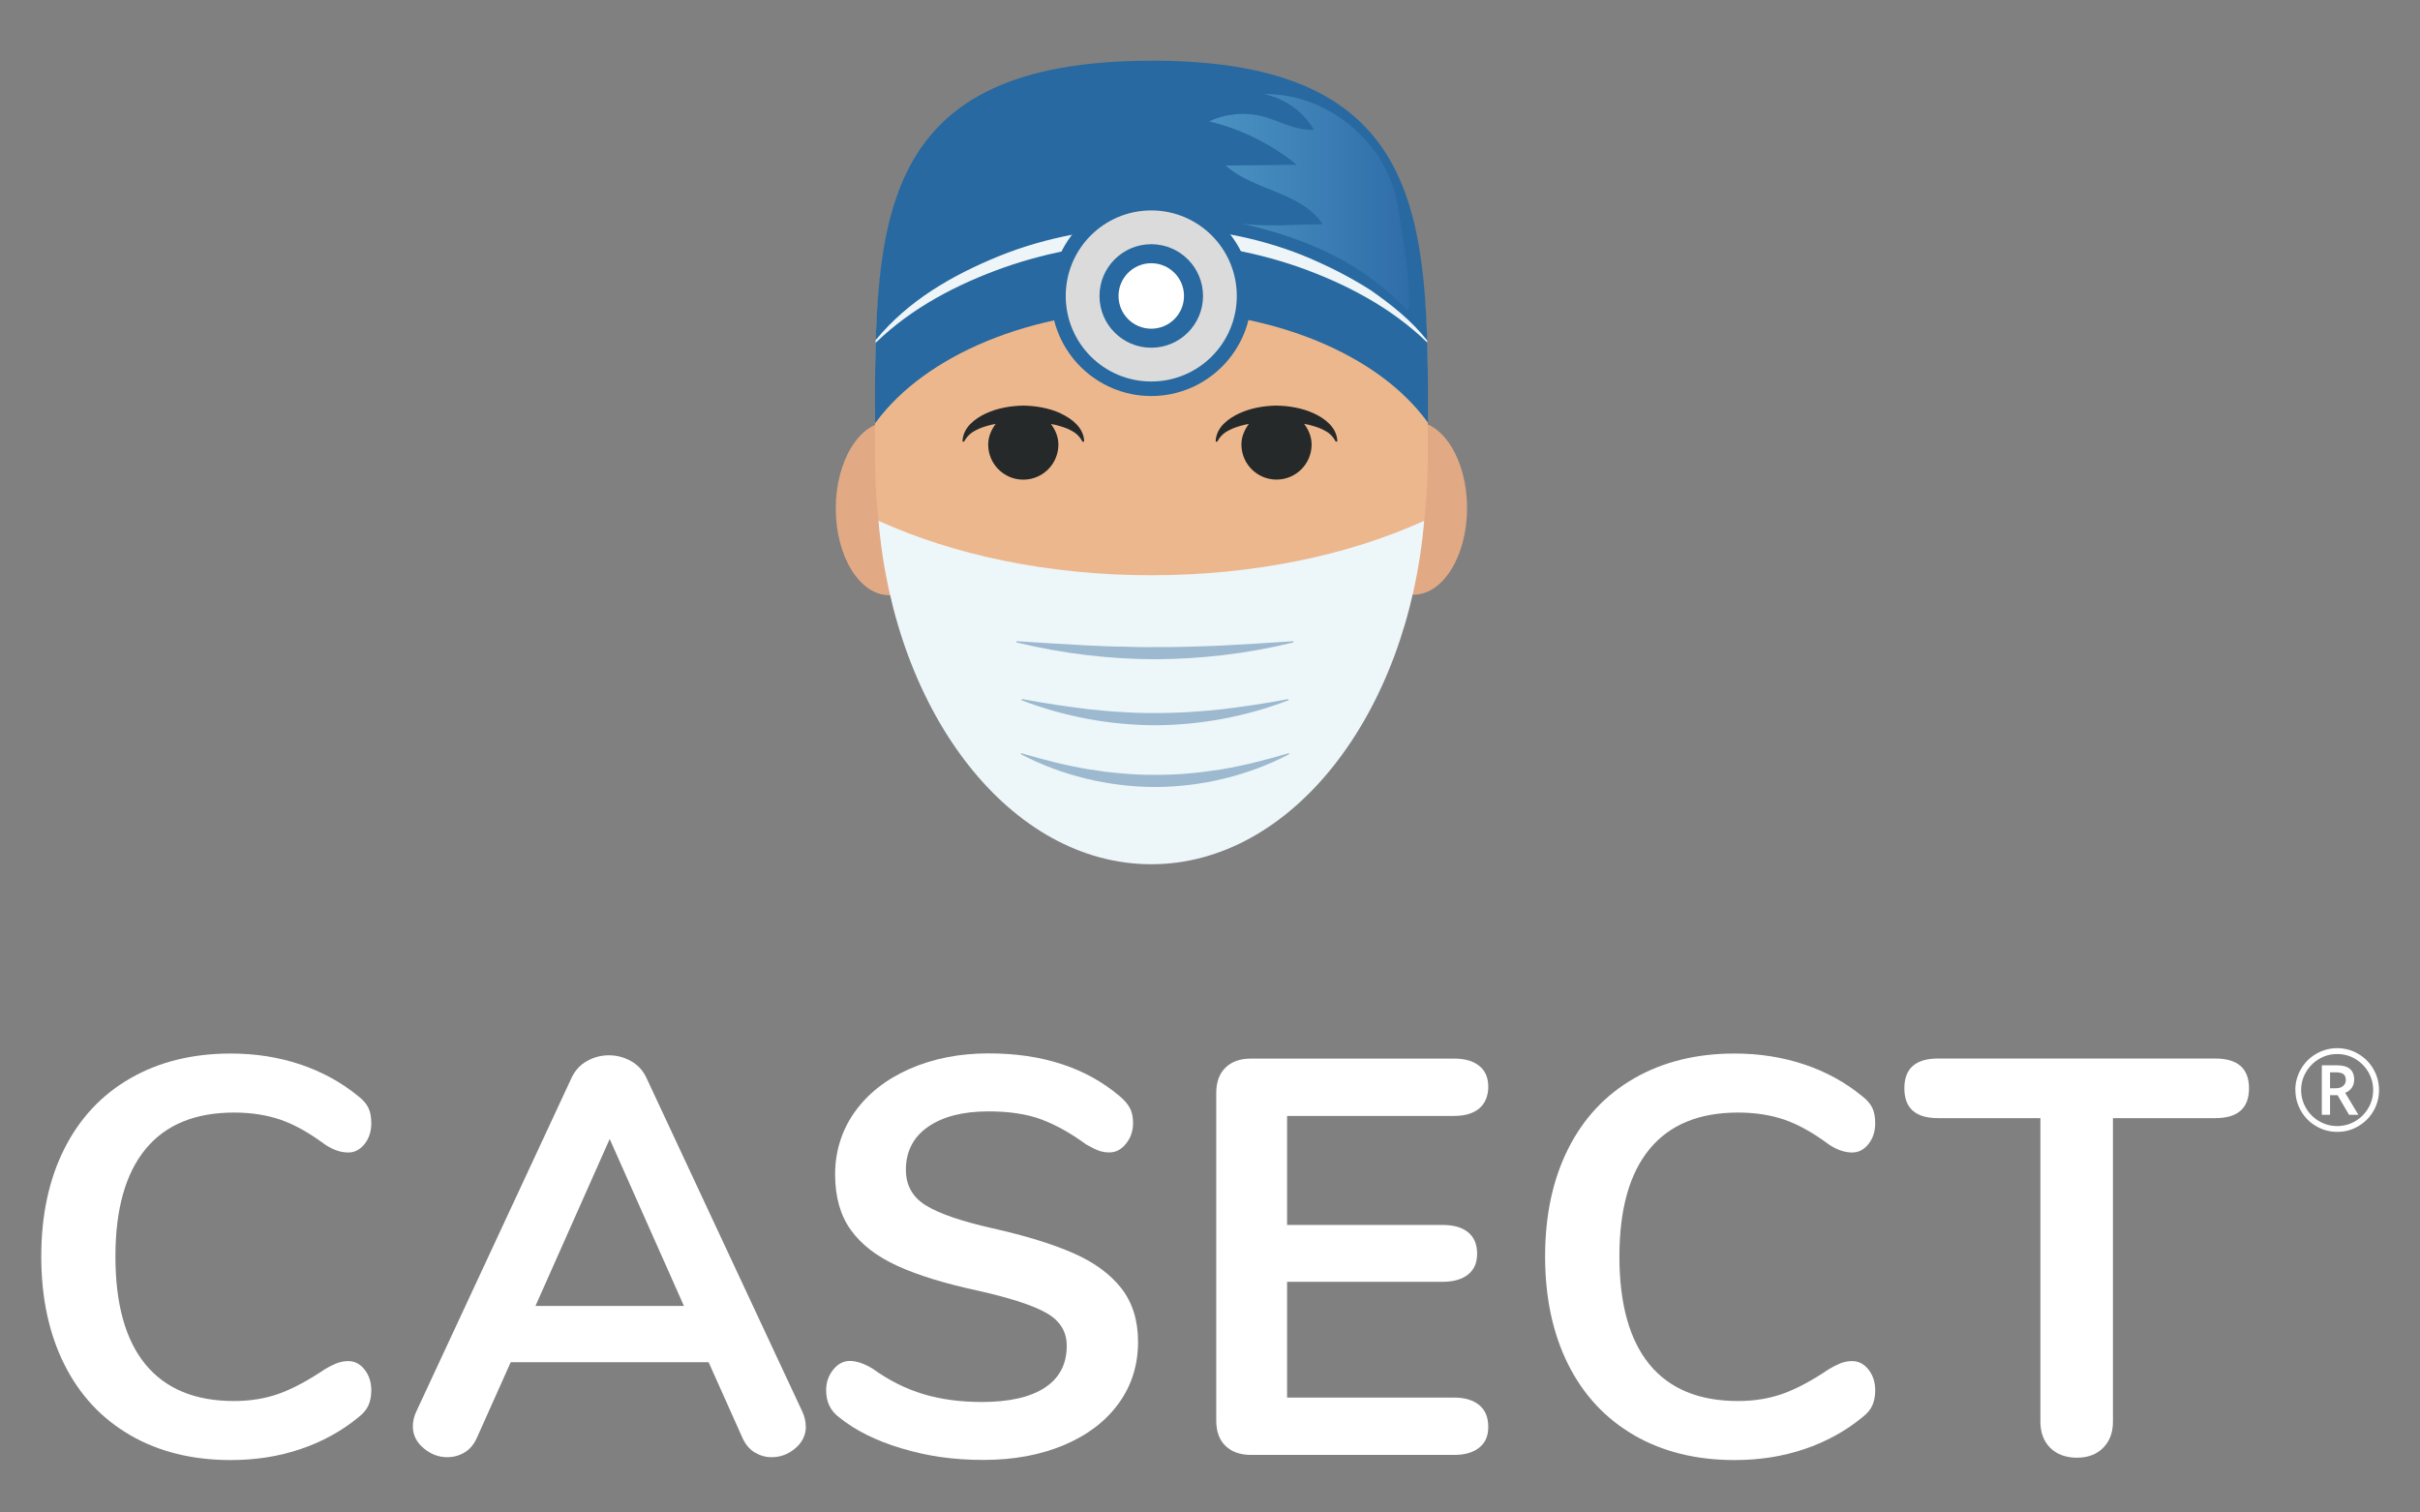 <?xml version="1.0" encoding="UTF-8"?><svg id="Color-Vertical" xmlns="http://www.w3.org/2000/svg" xmlns:xlink="http://www.w3.org/1999/xlink" viewBox="0 0 329.6 205.93"><rect x="0" y="0" width="329.6" height="205.93" fill="#808080" stroke="none"/><defs><style>.cls-1{fill:url(#linear-gradient);opacity:.41;}.cls-2{fill:#eef5f8;}.cls-3{fill:#ecb78d;}.cls-4{fill:#fff;}.cls-5{fill:#edf6f9;}.cls-6{fill:#9cb9cf;}.cls-7{fill:#dbdbdb;}.cls-8{fill:#e1aa85;}.cls-9{fill:#26292a;}.cls-10{fill:#2769a0;}</style><linearGradient id="linear-gradient" x1="164.67" y1="27.54" x2="191.94" y2="27.54" gradientUnits="userSpaceOnUse"><stop offset="0" stop-color="#7ecff4"/><stop offset="1" stop-color="#3b73b8"/></linearGradient></defs><g><g><g><ellipse class="cls-8" cx="121.12" cy="69.26" rx="7.29" ry="11.81"/><ellipse class="cls-8" cx="192.52" cy="69.19" rx="7.29" ry="11.81"/></g><path class="cls-3" d="M194.46,62.19c0,29.86-16.85,54.07-37.64,54.07s-37.64-24.21-37.64-54.07-1.44-53.47,37.64-53.47,37.64,23.61,37.64,53.47Z"/><path class="cls-5" d="M156.8,78.35c-14.03,0-26.92-2.77-37.08-7.39-.02-.01-.04-.02-.07-.03,2.25,26.36,18.02,46.78,37.15,46.78s34.92-20.42,37.17-46.78c-.01,0-.03,.01-.04,.02-10.17,4.63-23.09,7.4-37.14,7.4Z"/></g><g><path class="cls-6" d="M139.24,95.22c3.1,.58,6.13,1.03,9.12,1.39,1.5,.14,2.99,.31,4.48,.37,1.49,.11,2.98,.15,4.47,.13,2.98,.03,5.96-.18,8.95-.49,2.99-.36,6.02-.8,9.12-1.39,0,0,.02,0,.02,0,.06-.01,.11,.02,.11,.06,0,.04-.03,.08-.07,.1-5.83,2.23-11.98,3.36-18.13,3.39-6.15-.03-12.3-1.16-18.13-3.39-.05-.02-.09-.07-.07-.11,.01-.04,.06-.05,.11-.04,0,0,.02,0,.02,0Z"/><path class="cls-6" d="M138.53,87.34c3.3,.22,6.48,.4,9.59,.57,1.56,.05,3.09,.16,4.62,.16,1.53,.05,3.05,.09,4.57,.06,3.04,.03,6.08-.08,9.19-.21,3.1-.17,6.28-.35,9.59-.58,0,0,.01,0,.02,0,.05,0,.09,.03,.09,.08,0,.04-.03,.08-.08,.09-6.41,1.55-12.61,2.25-18.81,2.28-6.2-.03-12.4-.73-18.81-2.28-.05-.01-.08-.06-.08-.1,0-.04,.04-.06,.09-.06,0,0,.01,0,.02,0Z"/><path class="cls-6" d="M139.19,102.61c3.1,.92,6.08,1.67,9.09,2.17,.76,.11,1.51,.21,2.25,.33,.75,.09,1.5,.17,2.26,.23,1.5,.13,3.01,.21,4.51,.19,3.01,.03,6.02-.26,9.03-.74,3.01-.5,5.99-1.26,9.09-2.18,.01,0,.02,0,.03,0,.06-.02,.12,0,.14,.04,0,.04-.02,.08-.06,.1-5.49,2.86-11.84,4.42-18.22,4.44-6.38-.02-12.73-1.58-18.22-4.44-.06-.03-.08-.08-.05-.12,.02-.03,.08-.04,.13-.02,.01,0,.02,0,.03,0Z"/></g><path class="cls-10" d="M156.85,8.27h0c-37.47,0-37.72,21.74-37.68,49.39,.1-.12,.12-.14,.2-.25,6.65-8.96,20.93-15.17,37.48-15.17,0,0,0,0,0,0,16.66,0,30.93,6.13,37.52,15.18,.04,.05,.08,.1,.11,.16,.04-27.65-.17-49.32-37.63-49.32Z"/><g><path class="cls-9" d="M144.46,56.3c-1.59-.73-3.34-1.02-5.08-1.06-1.74,.04-3.49,.33-5.08,1.06-.79,.36-1.54,.84-2.16,1.47-.61,.62-1.04,1.48-1.05,2.38h.22c.44-.82,1-1.26,1.65-1.58,.63-.33,1.33-.53,2.03-.71,.21-.04,.41-.08,.62-.12-.6,.8-1.02,1.74-1.02,2.81,0,2.64,2.14,4.78,4.78,4.78s4.78-2.14,4.78-4.78c0-1.07-.42-2.01-1.01-2.8,.2,.04,.41,.08,.61,.12,.7,.18,1.4,.38,2.03,.71,.66,.32,1.21,.76,1.66,1.58h.22c0-.9-.43-1.75-1.05-2.38-.61-.63-1.37-1.11-2.16-1.47Z"/><path class="cls-9" d="M181.1,57.77c-.61-.63-1.37-1.11-2.16-1.47-1.59-.73-3.34-1.02-5.08-1.06-1.74,.03-3.49,.33-5.08,1.06-.79,.37-1.54,.84-2.16,1.47-.61,.62-1.04,1.48-1.05,2.38h.22c.44-.82,1-1.26,1.66-1.58,.63-.33,1.33-.53,2.03-.71,.2-.04,.41-.08,.61-.12-.59,.8-1.01,1.73-1.01,2.8,0,2.64,2.14,4.78,4.78,4.78s4.78-2.14,4.78-4.78c0-1.07-.42-2.01-1.02-2.81,.21,.04,.41,.08,.62,.12,.7,.18,1.4,.38,2.03,.71,.66,.32,1.21,.76,1.65,1.58h.22c0-.9-.43-1.75-1.05-2.38Z"/></g><path class="cls-2" d="M194.39,46.66s-.02-.02-.02-.02c-4.89-4.76-11.14-8.03-17.55-10.29-6.45-2.24-13.27-3.35-20.09-3.36-6.82,.03-13.63,1.21-20.07,3.47-6.36,2.28-12.43,5.44-17.31,10.15-.03,.03-.07,.06-.1,.09v-.36c4.43-5.39,10.38-8.83,16.84-11.47,6.52-2.63,13.57-3.85,20.63-4.05,7.06,.17,14.12,1.33,20.65,3.93,3.25,1.33,6.39,2.9,9.34,4.79,2.86,2,5.52,4.11,7.67,6.83v.29Z"/><path class="cls-1" d="M190.05,26.47c-2.08-7.9-9.88-13.84-17.93-13.65,.52,.1,1.03,.25,1.53,.43,.35,.13,.69,.28,1.02,.44,.35,.18,.7,.38,1.03,.59s.62,.43,.92,.67c.27,.22,.52,.45,.77,.7,.18,.18,.35,.36,.51,.55s.31,.37,.46,.57c.21,.28,.41,.58,.59,.89-.26,.02-.51,.02-.76,.01-.33-.02-.66-.06-.98-.12-.44-.08-.88-.2-1.32-.34-1.31-.42-2.61-1.02-3.94-1.36-2.4-.62-5.01-.37-7.26,.68,.33,.08,.66,.16,.99,.26,.62,.17,1.23,.36,1.83,.57,.46,.16,.92,.33,1.38,.52,.42,.17,.84,.35,1.25,.54,.28,.13,.56,.26,.84,.4,.3,.15,.6,.3,.89,.46,.43,.23,.86,.48,1.29,.73,.27,.16,.54,.33,.81,.51,.35,.23,.7,.46,1.04,.7,.27,.19,.53,.38,.79,.58,.28,.21,.55,.42,.82,.64l-9.69,.11c2,1.77,4.66,2.68,7.17,3.72,.28,.12,.56,.23,.83,.36,.19,.08,.38,.17,.56,.26,.53,.25,1.04,.51,1.53,.8,.25,.15,.49,.3,.73,.46,.2,.14,.4,.29,.59,.44,.35,.28,.67,.57,.98,.9,.15,.16,.29,.32,.43,.5,.14,.18,.28,.37,.41,.57-1.38-.02-2.82,.03-4.26,.08-.49,.01-.99,.03-1.48,.04-1.1,.02-2.19,.02-3.27-.04-.36-.02-.72-.05-1.08-.08s-.69-.08-1.02-.13c.28,.06,.56,.13,.83,.19,.61,.15,1.2,.3,1.77,.45,.42,.11,.84,.23,1.24,.35,.29,.08,.57,.17,.85,.25,.77,.23,1.51,.47,2.21,.72,.57,.2,1.12,.4,1.66,.61,.66,.26,1.3,.52,1.91,.79,.77,.34,1.51,.69,2.2,1.04,.65,.33,1.27,.67,1.85,1.01,.67,.39,1.31,.79,1.9,1.19,.63,.42,1.23,.85,1.8,1.28,.8,.61,1.53,1.22,2.21,1.83,.81,.72,1.54,1.44,2.23,2.14,.99-.42-1.23-14.26-1.64-15.79Z"/><g><g><circle class="cls-7" cx="156.8" cy="40.31" r="12.64"/><path class="cls-10" d="M156.8,28.66c6.43,0,11.65,5.21,11.65,11.65s-5.21,11.65-11.65,11.65-11.65-5.21-11.65-11.65,5.21-11.65,11.65-11.65m0-2c-7.52,0-13.64,6.12-13.64,13.64s6.12,13.64,13.64,13.64,13.64-6.12,13.64-13.64-6.12-13.64-13.64-13.64h0Z"/></g><circle class="cls-10" cx="156.8" cy="40.31" r="7.05"/></g><circle class="cls-4" cx="156.8" cy="40.31" r="4.46"/></g><g><path class="cls-4" d="M312.62,148.46c0-1.01,.25-1.96,.76-2.84,.51-.89,1.2-1.58,2.08-2.09,.89-.51,1.84-.77,2.86-.77s1.96,.25,2.84,.76c.89,.51,1.58,1.2,2.09,2.08s.77,1.84,.77,2.86-.24,1.93-.73,2.81c-.49,.87-1.18,1.57-2.06,2.1s-1.85,.79-2.9,.79-2.01-.26-2.9-.79c-.88-.52-1.57-1.22-2.06-2.1-.49-.87-.74-1.81-.74-2.81Zm.79,0c0,.87,.22,1.69,.66,2.45,.44,.76,1.04,1.36,1.8,1.8,.76,.44,1.58,.66,2.45,.66s1.69-.22,2.45-.66,1.35-1.04,1.79-1.79,.66-1.57,.66-2.46-.22-1.69-.66-2.45c-.44-.75-1.04-1.35-1.78-1.79-.75-.44-1.57-.66-2.46-.66s-1.7,.22-2.45,.66-1.35,1.04-1.79,1.79c-.45,.75-.67,1.57-.67,2.46Zm7.22-1.38c0,.4-.11,.76-.32,1.07-.21,.31-.51,.54-.9,.69l1.8,3h-1.27l-1.57-2.68h-1.02v2.68h-1.12v-6.75h1.98c.84,0,1.45,.16,1.84,.49,.39,.33,.59,.83,.59,1.5Zm-3.29,1.14h.82c.4,0,.73-.11,.97-.31,.24-.21,.37-.48,.37-.8,0-.38-.11-.65-.32-.81s-.56-.25-1.03-.25h-.8v2.18Z"/><g><path class="cls-4" d="M17.76,195.48c-3.91-2.25-6.9-5.46-9-9.65-2.09-4.19-3.14-9.09-3.14-14.7s1.05-10.5,3.14-14.66c2.09-4.16,5.09-7.36,9-9.61,3.9-2.24,8.46-3.37,13.67-3.37,3.37,0,6.53,.5,9.49,1.49,2.96,1,5.59,2.44,7.89,4.33,.66,.51,1.12,1.05,1.38,1.61,.26,.56,.38,1.25,.38,2.07,0,1.12-.31,2.07-.92,2.83s-1.35,1.15-2.22,1.15c-1.02,0-2.07-.36-3.14-1.07-2.2-1.63-4.24-2.77-6.13-3.41-1.89-.64-3.98-.96-6.28-.96-5.31,0-9.33,1.66-12.06,4.98-2.73,3.32-4.1,8.19-4.1,14.63s1.36,11.38,4.1,14.7,6.75,4.98,12.06,4.98c2.19,0,4.22-.33,6.09-.99,1.86-.66,3.97-1.79,6.32-3.37,.51-.31,1.02-.56,1.53-.77,.51-.2,1.05-.31,1.61-.31,.87,0,1.61,.38,2.22,1.15s.92,1.71,.92,2.83c0,.77-.13,1.44-.38,2.03-.26,.59-.72,1.14-1.38,1.65-2.3,1.89-4.93,3.33-7.89,4.33-2.96,1-6.13,1.49-9.49,1.49-5.21,0-9.76-1.12-13.67-3.37Z"/><path class="cls-4" d="M109.76,194.26c0,1.17-.47,2.17-1.42,2.98-.95,.82-2.03,1.23-3.25,1.23-.82,0-1.58-.22-2.3-.65-.72-.43-1.28-1.11-1.69-2.03l-4.59-10.26h-26.95l-4.59,10.26c-.41,.92-.97,1.6-1.69,2.03s-1.51,.65-2.37,.65c-1.17,0-2.25-.41-3.22-1.23-.97-.81-1.46-1.81-1.46-2.98,0-.66,.15-1.33,.46-1.99l21.13-45.41c.46-1.02,1.16-1.8,2.1-2.33,.94-.54,1.95-.8,3.02-.8s2.08,.27,3.02,.8c.94,.53,1.65,1.31,2.11,2.33l21.21,45.41c.31,.66,.46,1.33,.46,1.99Zm-36.83-16.39h20.22l-10.11-22.74-10.11,22.74Z"/><path class="cls-4" d="M122.82,197.28c-3.5-1.05-6.34-2.46-8.54-4.25-1.17-.87-1.76-2.09-1.76-3.68,0-1.07,.32-2,.96-2.8,.64-.79,1.39-1.19,2.26-1.19,.92,0,1.97,.36,3.14,1.07,2.19,1.58,4.49,2.73,6.89,3.45,2.4,.72,5.05,1.07,7.96,1.07,3.72,0,6.59-.65,8.57-1.95,1.99-1.3,2.99-3.2,2.99-5.71,0-1.94-.93-3.43-2.8-4.48-1.86-1.05-4.97-2.05-9.3-3.02-4.49-.97-8.14-2.09-10.95-3.37-2.81-1.28-4.93-2.91-6.36-4.9-1.43-1.99-2.14-4.52-2.14-7.58s.89-6,2.68-8.5c1.79-2.5,4.27-4.45,7.47-5.86,3.19-1.4,6.78-2.11,10.76-2.11,7.3,0,13.25,1.94,17.84,5.82,.66,.56,1.13,1.11,1.41,1.65,.28,.53,.42,1.21,.42,2.03,0,1.07-.32,2-.96,2.8-.63,.79-1.39,1.19-2.26,1.19-.51,0-.99-.08-1.41-.23-.43-.15-1.01-.43-1.73-.84-2.09-1.53-4.12-2.67-6.09-3.41-1.97-.74-4.38-1.11-7.24-1.11-3.47,0-6.21,.7-8.23,2.1-2.02,1.4-3.02,3.36-3.02,5.86,0,2.09,.89,3.7,2.68,4.82,1.79,1.12,4.82,2.17,9.11,3.14,4.54,1.02,8.23,2.16,11.06,3.41,2.84,1.25,5,2.85,6.51,4.78,1.5,1.94,2.26,4.37,2.26,7.28,0,3.16-.88,5.96-2.64,8.38-1.76,2.43-4.24,4.32-7.43,5.67-3.2,1.35-6.85,2.03-10.99,2.03s-7.64-.52-11.14-1.57Z"/><path class="cls-4" d="M166.92,196.94c-.85-.82-1.27-1.97-1.27-3.45v-44.64c0-1.48,.42-2.63,1.27-3.45,.84-.82,2-1.22,3.48-1.22h27.64c1.48,0,2.63,.33,3.44,1,.82,.66,1.22,1.61,1.22,2.83s-.41,2.26-1.22,2.95c-.81,.69-1.96,1.03-3.44,1.03h-22.74v14.85h21.21c1.48,0,2.63,.33,3.45,1,.81,.66,1.22,1.64,1.22,2.91s-.41,2.17-1.22,2.83c-.82,.66-1.97,1-3.45,1h-21.21v15.77h22.74c1.48,0,2.63,.35,3.44,1.03,.82,.69,1.22,1.67,1.22,2.95s-.41,2.17-1.22,2.83c-.81,.66-1.96,1-3.44,1h-27.64c-1.48,0-2.64-.41-3.48-1.22Z"/><path class="cls-4" d="M222.58,195.48c-3.9-2.25-6.9-5.46-9-9.65-2.09-4.19-3.14-9.09-3.14-14.7s1.05-10.5,3.14-14.66c2.09-4.16,5.09-7.36,9-9.61,3.91-2.24,8.46-3.37,13.67-3.37,3.37,0,6.54,.5,9.5,1.49s5.59,2.44,7.89,4.33c.66,.51,1.12,1.05,1.38,1.61,.26,.56,.38,1.25,.38,2.07,0,1.12-.31,2.07-.92,2.83-.61,.77-1.36,1.15-2.22,1.15-1.02,0-2.07-.36-3.14-1.07-2.19-1.63-4.24-2.77-6.12-3.41-1.89-.64-3.98-.96-6.28-.96-5.31,0-9.33,1.66-12.06,4.98-2.73,3.32-4.1,8.19-4.1,14.63s1.37,11.38,4.1,14.7c2.73,3.32,6.75,4.98,12.06,4.98,2.19,0,4.22-.33,6.09-.99,1.86-.66,3.97-1.79,6.31-3.37,.51-.31,1.02-.56,1.53-.77,.51-.2,1.05-.31,1.61-.31,.87,0,1.61,.38,2.22,1.15,.61,.77,.92,1.71,.92,2.83,0,.77-.13,1.44-.38,2.03-.26,.59-.71,1.14-1.38,1.65-2.3,1.89-4.93,3.33-7.89,4.33s-6.12,1.49-9.5,1.49c-5.21,0-9.76-1.12-13.67-3.37Z"/><path class="cls-4" d="M279.24,197.2c-.89-.89-1.34-2.08-1.34-3.56v-41.35h-13.94c-3.06,0-4.59-1.35-4.59-4.06s1.53-4.06,4.59-4.06h37.75c3.06,0,4.6,1.35,4.6,4.06s-1.53,4.06-4.6,4.06h-13.93v41.35c0,1.48-.45,2.67-1.34,3.56-.89,.89-2.08,1.34-3.56,1.34s-2.74-.45-3.64-1.34Z"/></g></g></svg>